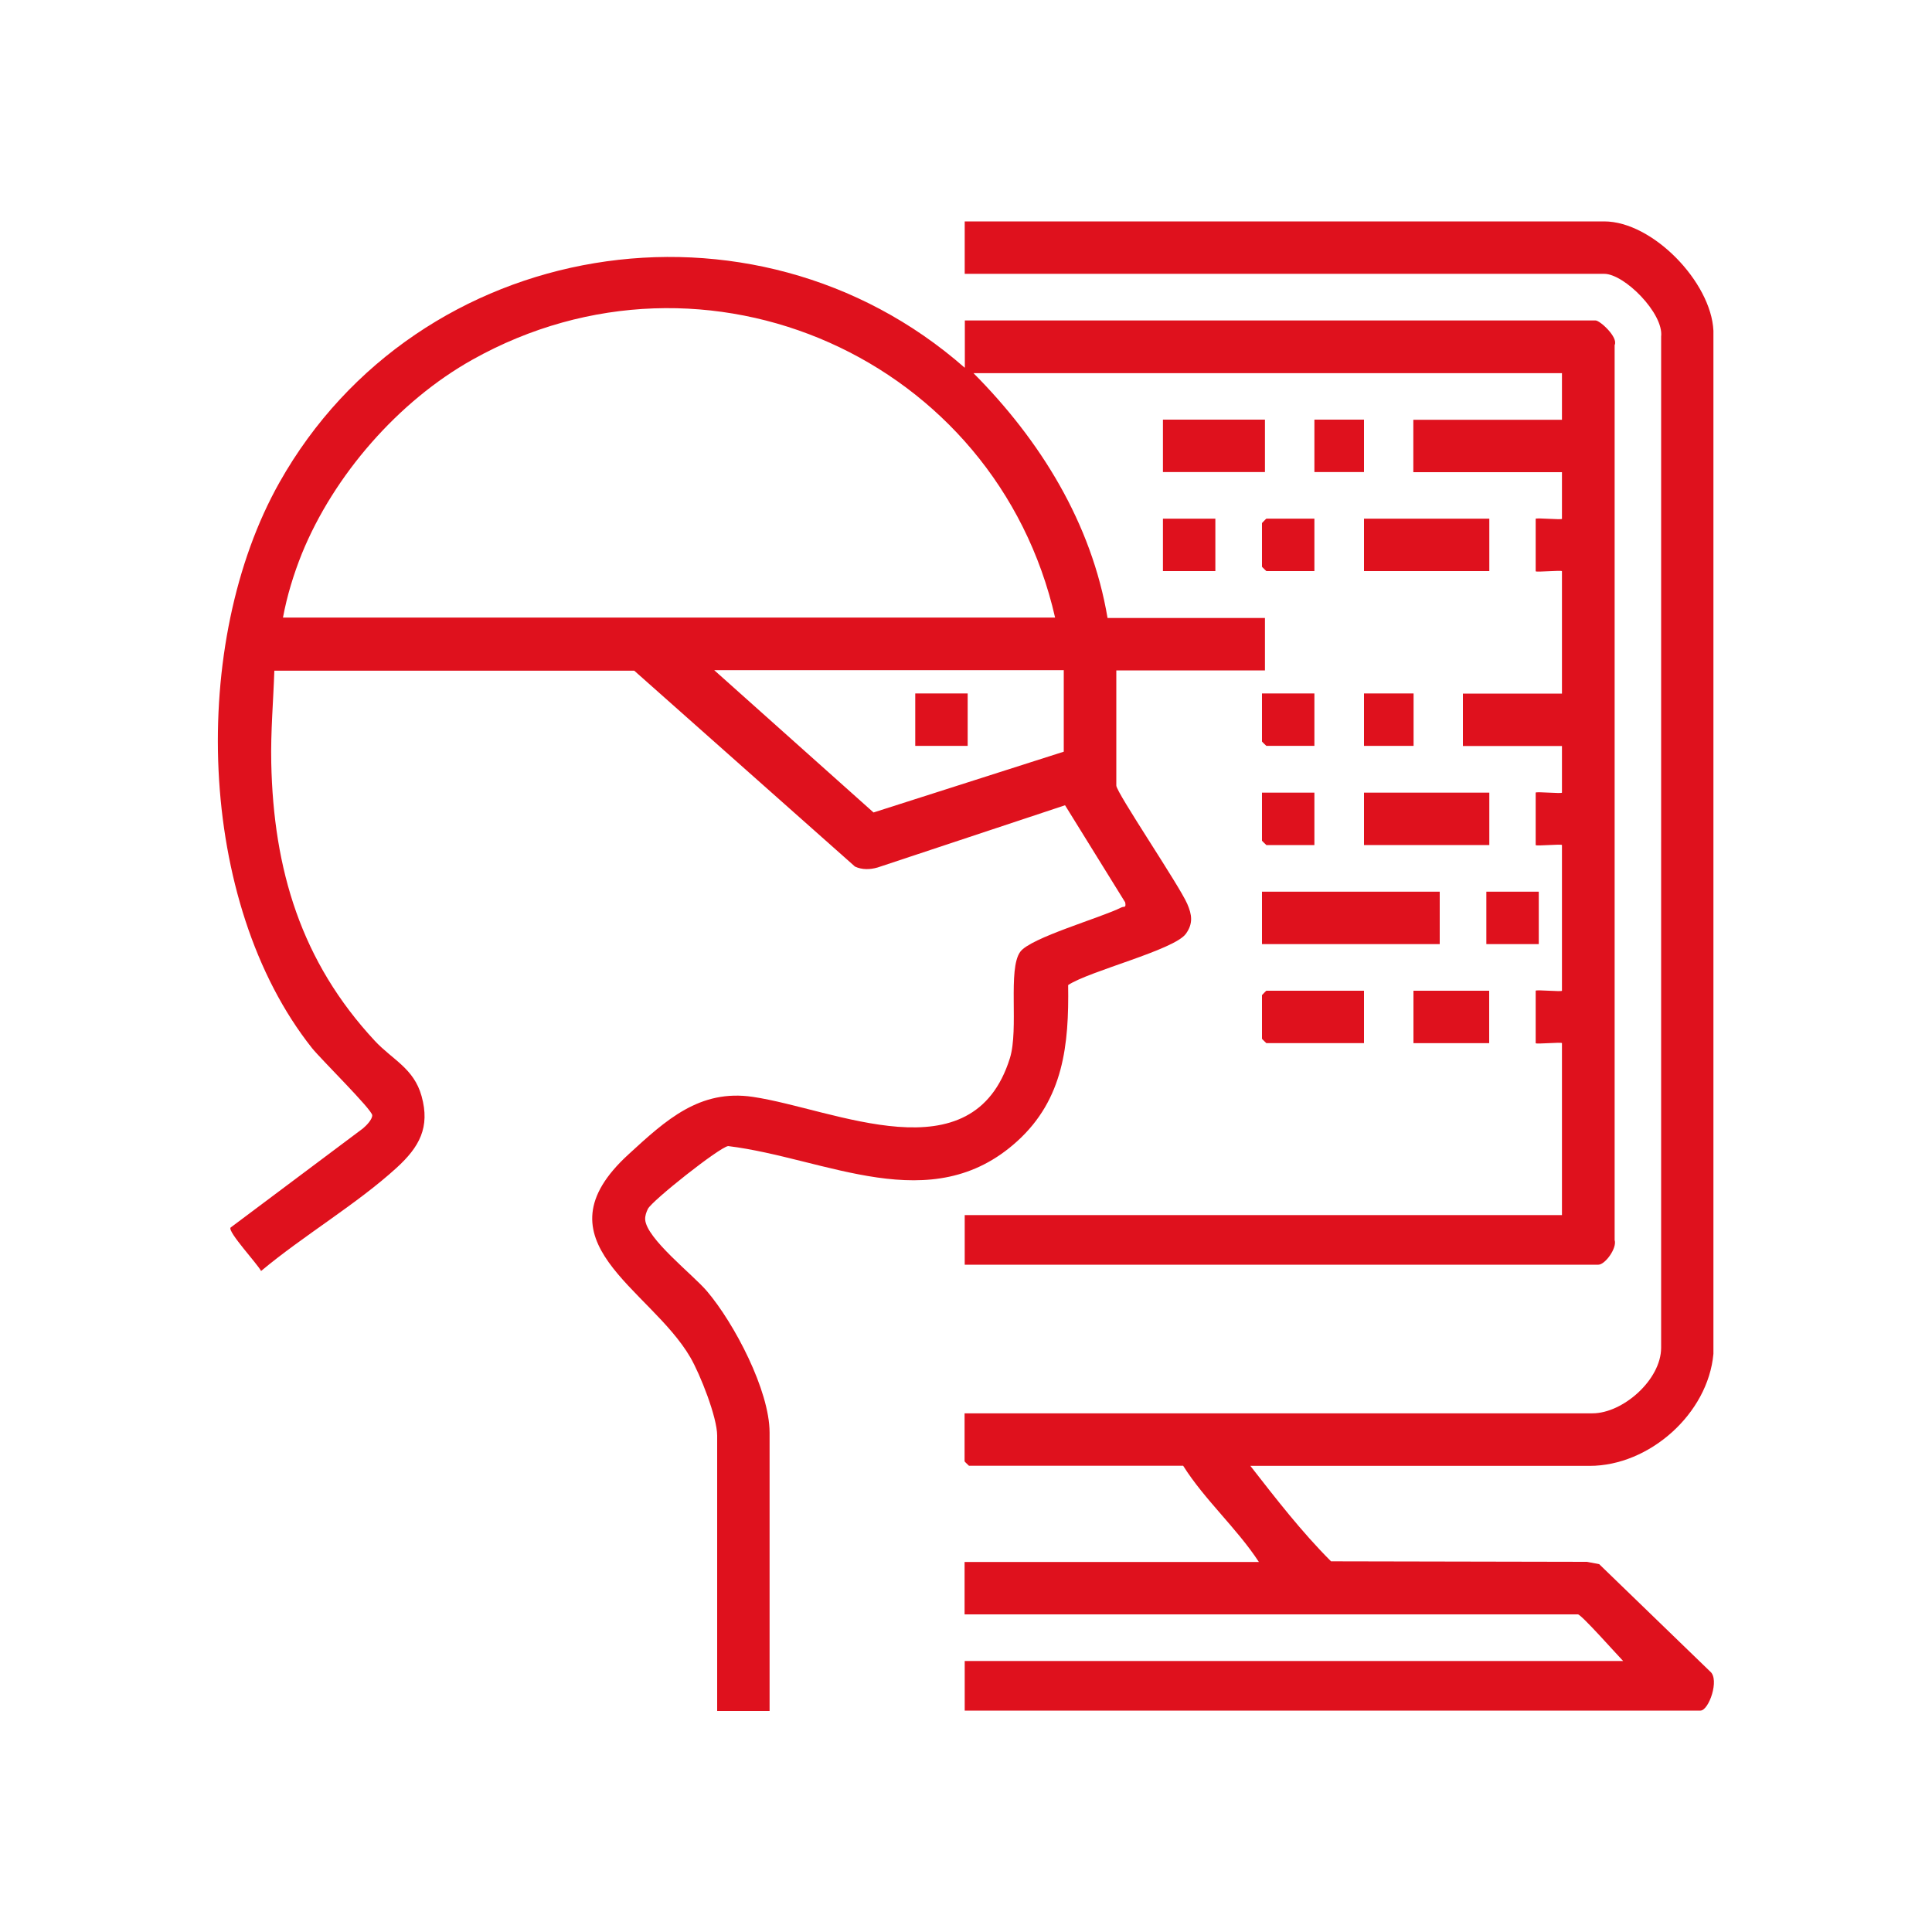 <?xml version="1.0" encoding="UTF-8"?>
<svg id="Capa_1" data-name="Capa 1" xmlns="http://www.w3.org/2000/svg" viewBox="0 0 150 150">
  <defs>
    <style>
      .cls-1 {
        fill: #df111d;
      }
    </style>
  </defs>
  <g id="XEzvgs">
    <g>
      <g>
        <rect class="cls-1" x="71.06" y="53.84" width="4.07" height="4.07"/>
        <path class="cls-1" d="M74.91,28.5v-3.62h48.97c.34,0,1.78,1.31,1.48,1.91v69.49c.2.62-.74,1.91-1.26,1.91h-49.2v-3.85h46.37v-13.35c0-.1-2.04.1-2.04,0v-4.07c0-.1,2.04.1,2.04,0v-11.31c0-.1-2.04.1-2.04,0v-4.07c0-.1,2.04.1,2.04,0v-3.62h-7.69v-4.07h7.69v-9.5c0-.1-2.04.1-2.04,0v-4.07c0-.1,2.04.1,2.04,0v-3.62h-11.54v-4.07h11.54v-3.62h-45.69c5.19,5.22,9.17,11.64,10.41,19.01h12.22v4.07h-11.54v8.94c0,.54,4.89,7.75,5.51,9.19.36.83.47,1.52-.11,2.32-.91,1.26-7.51,2.89-9.14,3.98.07,4.62-.35,8.85-3.95,12.12-6.69,6.08-14.85,1.31-22.45.38-.7.11-5.91,4.24-6.23,4.88-.12.25-.22.52-.21.81.08,1.49,3.71,4.29,4.8,5.58,2.11,2.48,4.86,7.7,4.86,10.98v21.61h-4.07v-21.38c0-1.43-1.32-4.76-2.08-6.07-3.13-5.39-12.16-9.03-4.81-15.76,2.92-2.68,5.53-5.08,9.66-4.47,6.34.94,17.07,6.26,19.96-3.01.7-2.26-.18-6.9.8-8.25.78-1.09,6.28-2.65,7.86-3.45.21-.1.37.07.29-.39l-4.67-7.54-14.55,4.83c-.58.17-1.21.19-1.76-.07l-17.14-15.21h-27.94c-.08,2.38-.29,4.74-.24,7.14.17,8.3,2.32,15.45,8.04,21.6,1.37,1.47,3.03,2.13,3.63,4.29.68,2.43-.18,3.96-1.93,5.56-3.11,2.84-7.26,5.28-10.53,8.02-.28-.55-2.6-3.04-2.37-3.37l10.28-7.7c.26-.22.72-.68.72-1.02,0-.43-4.01-4.38-4.67-5.21-9-11.33-9.52-31.53-2.53-43.93,10.75-19.08,36.76-23.34,53.2-8.9ZM81.92,47.96c-4.56-20.07-27.08-30.21-45.25-20.03-5.73,3.21-10.75,8.96-13.23,15.05-.64,1.59-1.16,3.29-1.47,4.97h59.95ZM82.6,52.03h-27.15l12.37,11.05,14.77-4.72v-6.34Z"/>
      </g>
      <g>
        <path class="cls-1" d="M97.07,113.8c1.98,2.54,3.99,5.14,6.27,7.42l19.87.04.95.18,8.62,8.34c.74.61-.1,3.03-.76,3.03h-57.12v-3.85h51.12c-.44-.45-3.25-3.62-3.51-3.62h-47.62v-4.07h22.85c-1.72-2.63-4.22-4.83-5.88-7.47h-16.63s-.34-.32-.34-.34v-3.73h48.75c2.36,0,5.32-2.6,5.33-5.08V26.13c.21-1.79-2.85-4.87-4.42-4.87h-49.65v-4.07h49.65c3.76,0,8.31,4.72,8.48,8.49v79.43c-.42,4.66-4.98,8.7-9.61,8.7h-26.35Z"/>
        <rect class="cls-1" x="97.98" y="69.23" width="13.8" height="4.07"/>
        <rect class="cls-1" x="105.9" y="40.27" width="9.73" height="4.07"/>
        <rect class="cls-1" x="105.9" y="61.54" width="9.73" height="4.07"/>
        <rect class="cls-1" x="90.29" y="32.58" width="7.92" height="4.07"/>
        <path class="cls-1" d="M105.9,76.92v4.07h-7.58s-.34-.32-.34-.34v-3.39s.32-.34.34-.34h7.58Z"/>
        <rect class="cls-1" x="109.74" y="76.92" width="5.88" height="4.07"/>
        <rect class="cls-1" x="90.29" y="40.27" width="4.07" height="4.07"/>
        <rect class="cls-1" x="115.4" y="69.23" width="4.07" height="4.07"/>
        <path class="cls-1" d="M102.05,53.84v4.07h-3.73s-.34-.32-.34-.34v-3.73h4.07Z"/>
        <path class="cls-1" d="M102.05,61.54v4.07h-3.73s-.34-.32-.34-.34v-3.73h4.07Z"/>
        <path class="cls-1" d="M102.05,40.27v4.07h-3.73s-.34-.32-.34-.34v-3.39s.32-.34.34-.34h3.73Z"/>
        <rect class="cls-1" x="102.05" y="32.58" width="3.85" height="4.07"/>
        <rect class="cls-1" x="105.9" y="53.84" width="3.85" height="4.07"/>
      </g>
    </g>
  </g>
</svg>